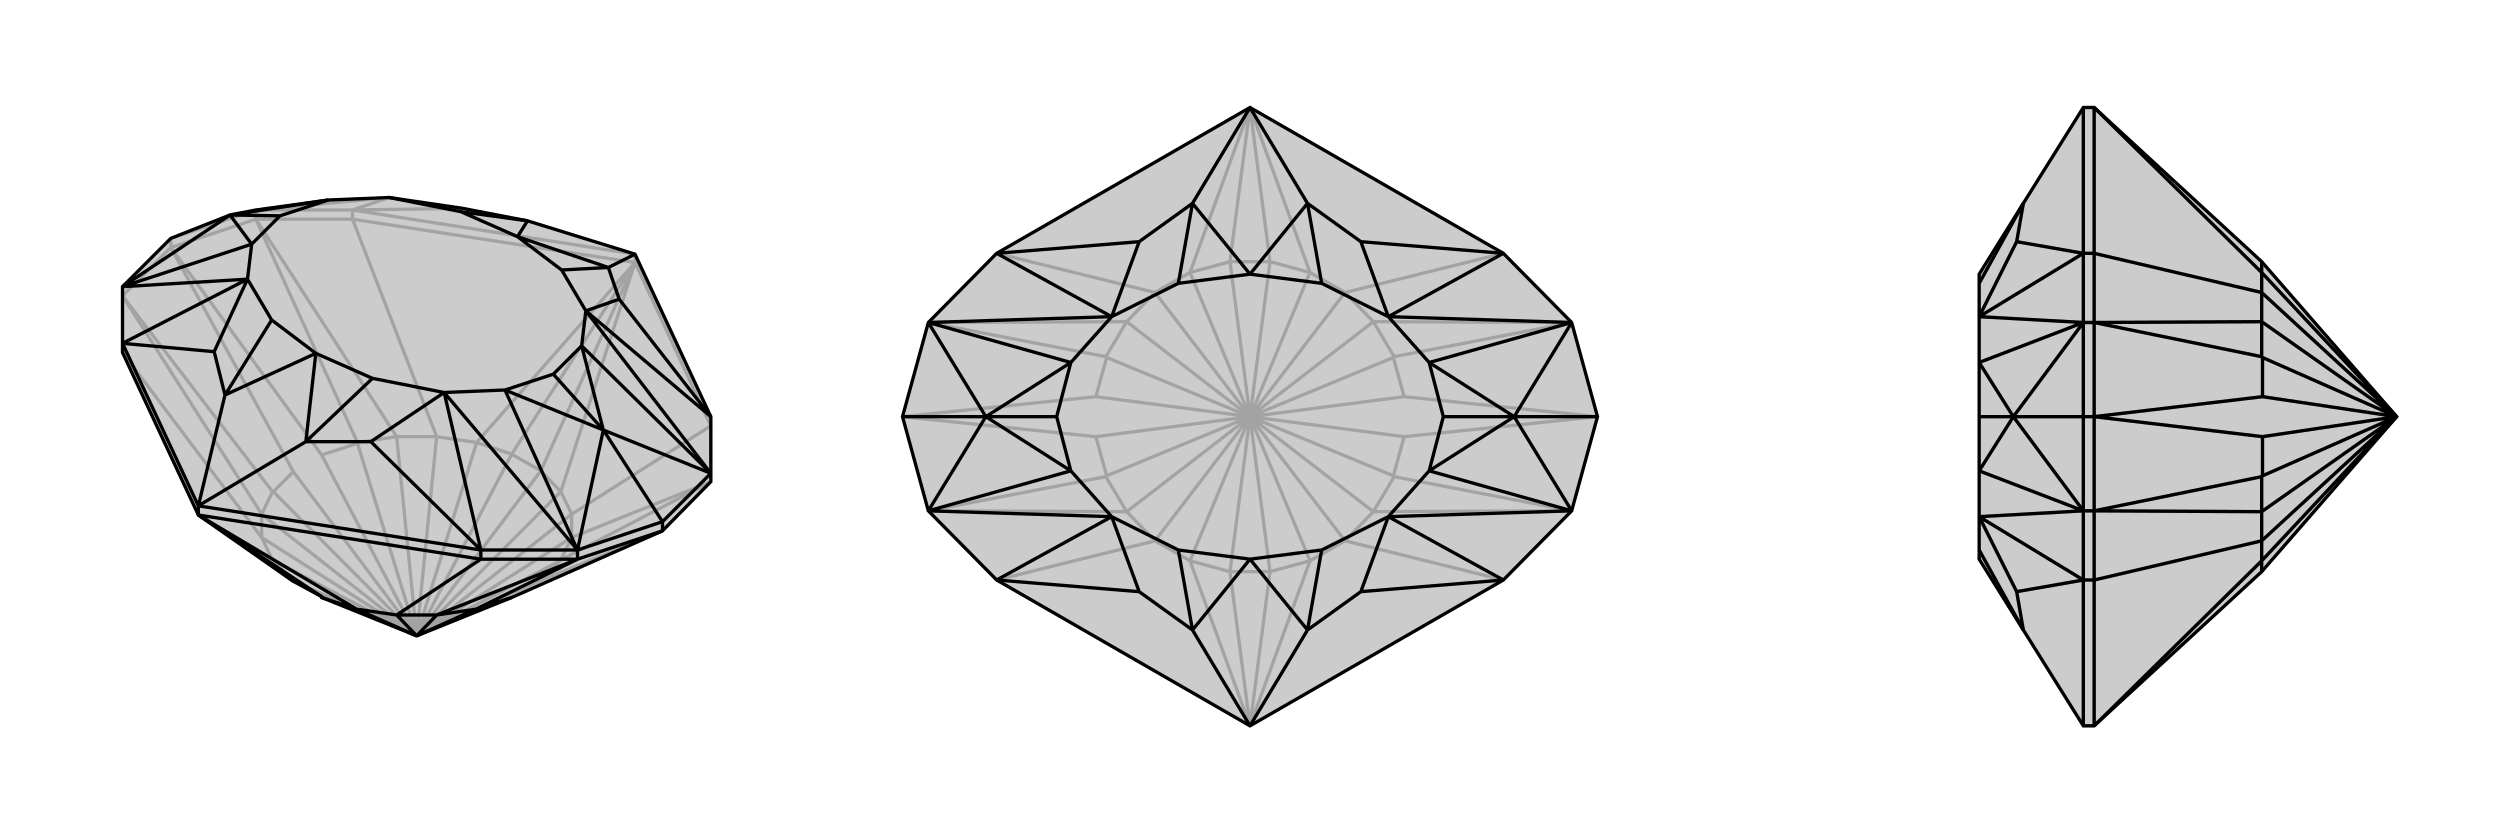 <svg xmlns="http://www.w3.org/2000/svg" viewBox="0 0 3000 1000">
    <g stroke="currentColor" stroke-width="4" fill="none" transform="translate(0 -44)">
        <path fill="currentColor" stroke="none" fill-opacity=".2" d="M633,309L555,294L467,281L394,284L307,296L276,302L205,330L147,388L147,456L147,467L238,662L351,741L386,760L386,761L500,807L614,761L795,681L853,622L853,612L853,544L762,349z" />
<path stroke-opacity=".2" d="M555,294L423,296M467,281L423,296M467,281L307,296M307,296L205,330M205,330L205,341M307,296L423,296M307,296L307,307M762,349L423,296M423,296L423,307M762,349L762,359M205,341L307,307M205,341L147,399M423,307L307,307M853,555L762,359M853,555L686,661M423,307L762,359M423,307L524,568M147,467L314,689M762,359L673,634M762,359L649,609M762,359L572,575M762,359L614,589M238,662L327,716M853,622L673,716M853,622L686,689M307,307L429,575M307,307L476,568M147,399L327,634M147,399L314,661M351,741L351,741M795,681L648,741M648,741L672,717M500,807L648,741M673,716L672,717M673,716L686,689M500,807L672,717M686,661L686,689M500,807L686,689M686,661L673,634M500,807L686,661M673,634L649,609M500,807L673,634M649,609L614,589M649,609L649,609M614,589L614,589M500,807L649,609M614,589L572,575M500,807L614,589M572,575L524,568M500,807L572,575M524,568L476,568M500,807L524,568M429,575L429,576M476,568L429,575M500,807L476,568M429,576L386,590M500,807L429,576M205,341L386,590M205,341L352,610M500,807L386,590M352,610L328,634M500,807L352,610M327,634L328,634M327,634L314,661M500,807L328,634M314,689L314,661M500,807L314,661M314,689L327,716M500,807L314,689M327,716L351,741M500,807L351,741M500,807L327,716" />
<path d="M633,309L555,294L467,281L394,284L307,296L276,302L205,330L147,388L147,456L147,467L238,662L351,741L386,760L386,761L500,807L614,761L795,681L853,622L853,612L853,544L762,349z" />
<path d="M724,560L795,670M762,349L730,365M238,651L367,574M238,651L270,518M743,403L853,544M703,417L853,544M445,574L577,704M533,515L577,704M257,466L147,456M297,379L147,456M703,417L853,612M533,515L693,704M297,379L147,388M853,612L724,560M853,612L698,459M693,704L724,560M693,704L606,512M147,388L276,302M147,388L302,337M703,417L698,459M533,515L606,512M297,379L302,337M743,403L730,365M703,417L743,403M703,417L674,368M445,574L367,574M533,515L445,574M533,515L447,498M257,466L270,518M297,379L257,466M297,379L326,428M467,281L553,298M730,365L621,328M674,368L621,328M730,365L674,368M367,574L379,468M447,498L379,468M367,574L447,498M270,518L379,468M326,428L379,468M270,518L326,428M633,309L621,328M553,298L621,328M633,309L553,298M724,560L698,459M698,459L664,493M724,560L606,512M606,512L664,493M724,560L664,493M276,302L302,337M302,337L336,303M276,302L394,284M394,284L336,303M276,302L336,303M853,612L795,670M693,704L795,670M795,670L795,681M693,704L577,704M693,704L693,715M238,651L147,456M238,651L577,704M577,704L577,715M238,651L238,662M795,681L693,715M577,715L693,715M577,715L238,662M577,715L476,782M238,662L428,775M238,662L386,760M693,715L571,775M693,715L524,782M386,761L428,775M428,775L476,782M428,775L500,807M476,782L524,782M500,807L476,782M571,775L571,775M524,782L571,775M500,807L524,782M571,775L614,761M500,807L571,775" />
    </g>
    <g stroke="currentColor" stroke-width="4" fill="none" transform="translate(1000 0)">
        <path fill="currentColor" stroke="none" fill-opacity=".2" d="M83,500L114,387L196,304L500,129L804,304L886,387L917,500L886,613L804,696L500,871L196,696L114,613z" />
<path stroke-opacity=".2" d="M804,696L614,649M804,304L614,351M196,304L386,351M196,696L386,649M500,871L572,673M500,871L524,686M500,129L572,327M500,129L524,314M500,129L428,327M500,129L476,314M500,871L428,673M500,871L476,686M886,613L673,572M886,613L648,614M886,387L673,428M886,387L648,386M114,387L327,428M114,387L352,386M114,613L327,572M114,613L352,614M524,686L476,686M524,686L524,686M476,686L476,686M524,686L572,673M524,686L500,500M572,673L614,649M572,673L500,500M614,649L648,614M500,500L614,649M673,572L672,571M648,614L673,572M500,500L648,614M672,571L685,524M500,500L672,571M917,500L685,524M917,500L685,476M500,500L685,524M685,476L672,429M500,500L685,476M673,428L672,429M673,428L648,386M500,500L672,429M614,351L648,386M500,500L648,386M614,351L572,327M500,500L614,351M572,327L524,314M500,500L572,327M524,314L476,314M524,314L524,314M476,314L476,314M500,500L524,314M476,314L428,327M500,500L476,314M428,327L386,351M500,500L428,327M386,351L352,386M500,500L386,351M327,428L328,429M352,386L327,428M500,500L352,386M328,429L315,476M500,500L328,429M83,500L315,476M83,500L315,524M500,500L315,476M315,524L328,571M500,500L315,524M327,572L328,571M327,572L352,614M500,500L328,571M386,649L352,614M500,500L352,614M386,649L428,673M500,500L386,649M428,673L476,686M500,500L476,686M500,500L428,673" />
<path d="M83,500L114,387L196,304L500,129L804,304L886,387L917,500L886,613L804,696L500,871L196,696L114,613z" />
<path d="M817,500L917,500M183,500L83,500M500,129L569,244M500,129L431,244M500,871L569,756M500,871L431,756M633,290L804,304M666,380L804,304M633,710L804,696M666,620L804,696M367,710L196,696M334,620L196,696M367,290L196,304M334,380L196,304M666,380L886,387M666,620L886,613M334,620L114,613M334,380L114,387M886,387L817,500M886,387L715,435M886,613L817,500M886,613L715,565M114,613L183,500M114,613L285,565M114,387L183,500M114,387L285,435M666,380L715,435M666,620L715,565M334,620L285,565M334,380L285,435M633,290L569,244M666,380L633,290M666,380L586,340M633,710L569,756M666,620L633,710M666,620L586,660M367,710L431,756M334,620L367,710M334,620L414,660M367,290L431,244M334,380L367,290M334,380L414,340M569,244L500,329M586,340L500,329M569,244L586,340M569,756L500,671M586,660L500,671M569,756L586,660M431,756L500,671M414,660L500,671M431,756L414,660M431,244L500,329M414,340L500,329M431,244L414,340M817,500L715,435M715,435L732,500M817,500L715,565M715,565L732,500M817,500L732,500M183,500L285,565M285,565L268,500M183,500L285,435M285,435L268,500M183,500L268,500" />
    </g>
    <g stroke="currentColor" stroke-width="4" fill="none" transform="translate(2000 0)">
        <path fill="currentColor" stroke="none" fill-opacity=".2" d="M428,244L375,329L375,340L375,380L375,435L375,500L375,565L375,620L375,660L375,671L428,756L500,871L513,871L714,686L714,686L876,500L714,314L714,314L513,129L500,129z" />
<path stroke-opacity=".2" d="M416,500L500,500M420,710L500,696M375,620L500,696M420,290L500,304M375,380L500,304M375,620L500,613M375,380L500,387M500,613L416,500M500,613L375,565M500,387L416,500M500,387L375,435M420,710L428,756M375,620L420,710M420,290L428,244M375,380L420,290M428,756L375,660M428,244L375,340M416,500L375,565M416,500L375,435M416,500L375,500M500,613L500,500M500,387L500,500M500,500L513,500M500,613L500,696M500,613L513,613M500,387L500,304M500,387L513,387M500,871L500,696M500,696L513,696M500,129L500,304M500,304L513,304M513,500L513,387M513,500L513,613M513,304L513,387M513,696L513,613M513,304L513,129M513,304L714,351M513,696L513,871M513,696L714,649M513,129L714,327M513,871L714,673M513,387L714,428M513,387L714,386M513,613L714,572M513,613L714,614M714,314L714,327M714,327L714,351M876,500L714,327M714,351L714,386M876,500L714,351M714,428L715,429M714,386L714,428M876,500L714,386M715,429L715,476M876,500L715,429M513,500L715,476M513,500L715,524M876,500L715,476M715,524L715,571M876,500L715,524M714,572L715,571M714,572L714,614M876,500L715,571M714,649L714,614M876,500L714,614M714,649L714,673M876,500L714,649M714,673L714,686M876,500L714,673" />
<path d="M428,244L375,329L375,340L375,380L375,435L375,500L375,565L375,620L375,660L375,671L428,756L500,871L513,871L714,686L714,686L876,500L714,314L714,314L513,129L500,129z" />
<path d="M416,500L500,500M420,290L500,304M375,380L500,304M420,710L500,696M375,620L500,696M375,380L500,387M375,620L500,613M500,387L416,500M500,387L375,435M500,613L416,500M500,613L375,565M420,290L428,244M375,380L420,290M420,710L428,756M375,620L420,710M428,244L375,340M428,756L375,660M416,500L375,435M416,500L375,565M416,500L375,500M500,387L500,500M500,613L500,500M500,500L513,500M500,387L500,304M500,387L513,387M500,613L500,696M500,613L513,613M500,871L500,696M500,696L513,696M500,129L500,304M500,304L513,304M513,500L513,613M513,500L513,387M513,696L513,613M513,304L513,387M513,696L513,871M513,696L714,649M513,304L513,129M513,304L714,351M513,871L714,673M513,129L714,327M513,613L714,572M513,613L714,614M513,387L714,428M513,387L714,386M714,686L714,673M714,673L714,649M714,673L876,500M714,649L714,614M876,500L714,649M714,572L715,571M714,614L714,572M876,500L714,614M715,571L715,524M876,500L715,571M513,500L715,524M513,500L715,476M876,500L715,524M715,476L715,429M876,500L715,476M714,428L715,429M714,428L714,386M876,500L715,429M714,351L714,386M876,500L714,386M714,351L714,327M876,500L714,351M714,327L714,314M876,500L714,327" />
    </g>
</svg>
